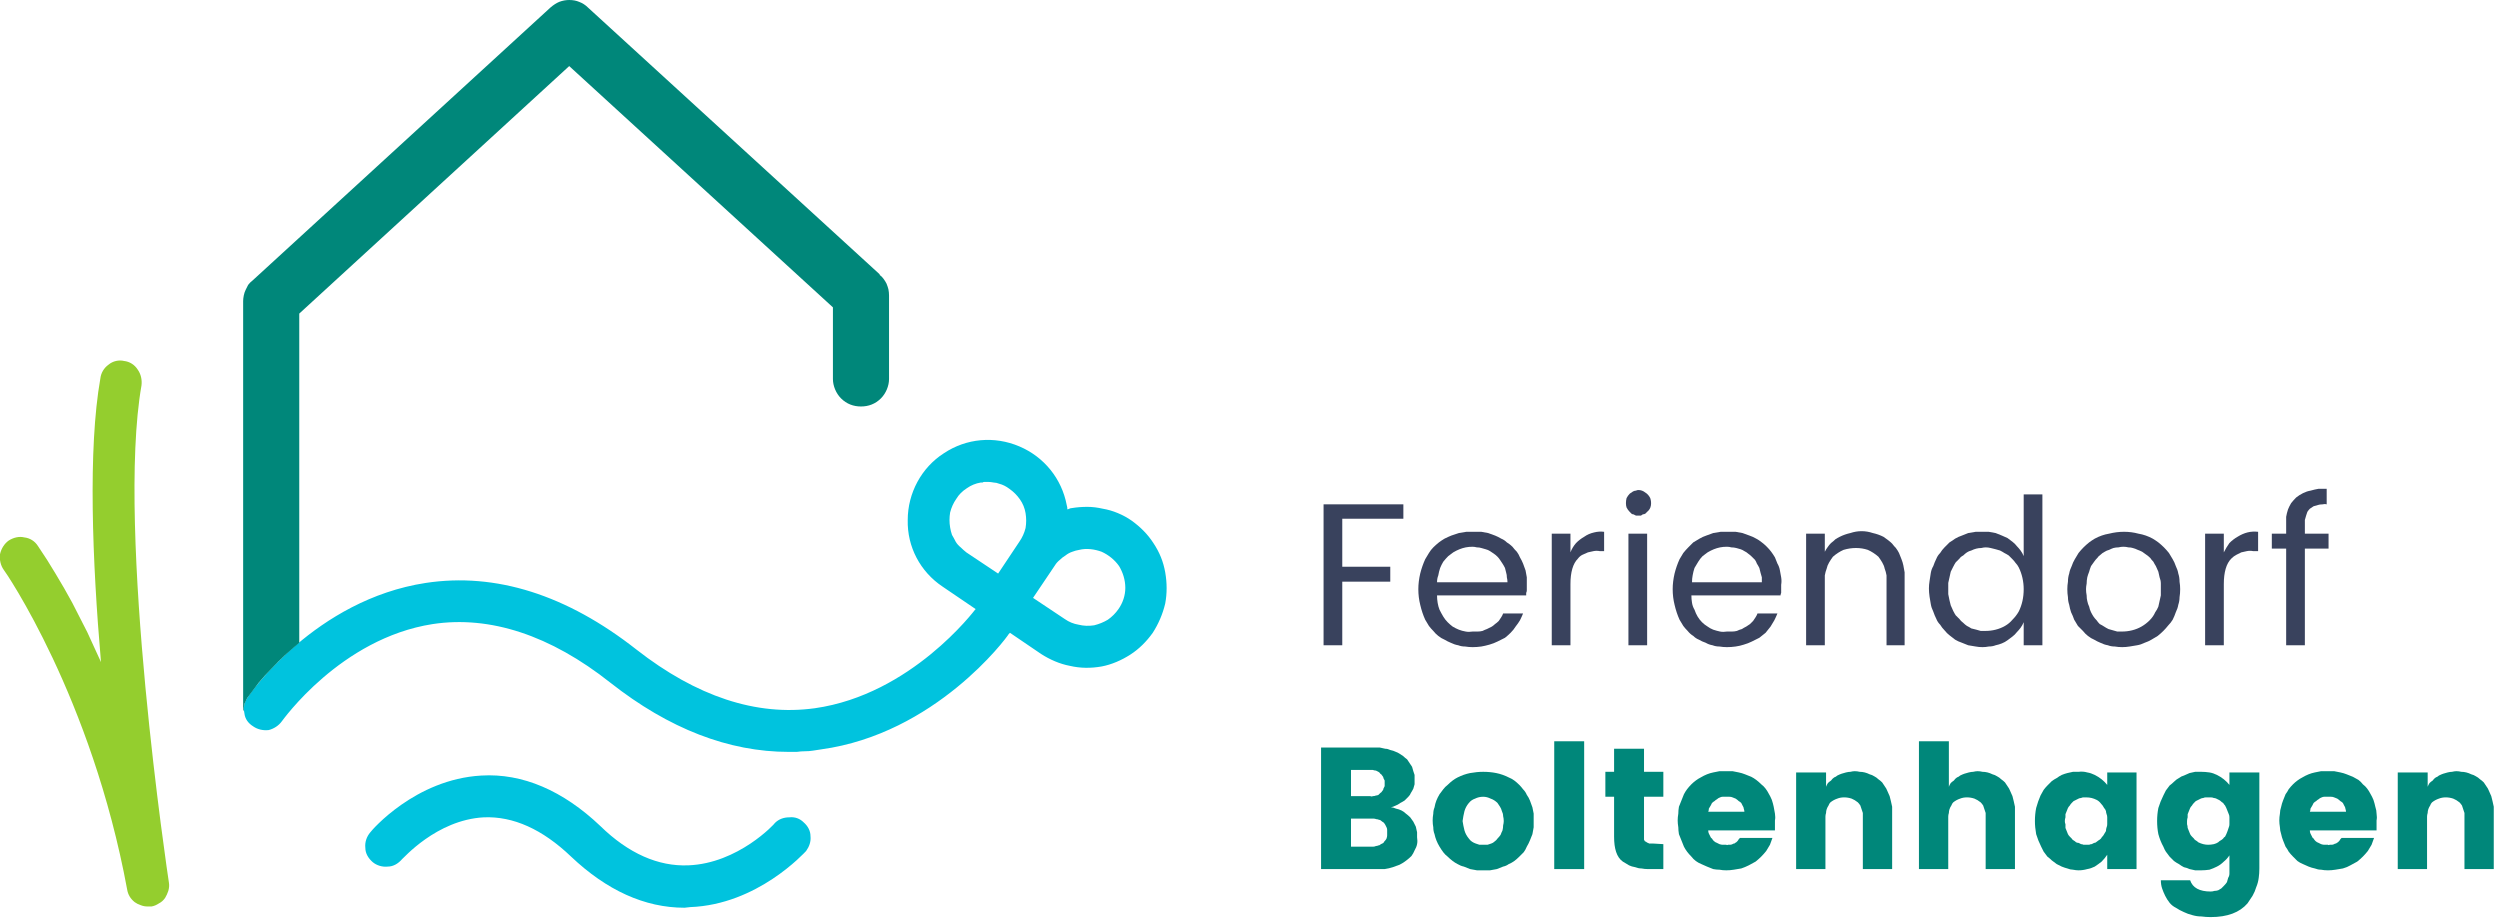 <svg version="1.2" xmlns="http://www.w3.org/2000/svg" viewBox="0 0 401 148" width="401" height="148">
	<title>feriendorf-boltenhagen-logo-quer-rgb</title>
	<style>
		.s0 { fill: #39425d } 
		.s1 { fill: #00877a } 
		.s2 { fill: #00c3de } 
		.s3 { fill: #94ce2e } 
	</style>
	<path class="s0 do-not-touch" d="m225.1 80.9v2.3h-9.8v7.7h7.7v2.4h-7.7v10.2h-3v-22.6z"/>
	<path class="s0 do-not-touch" d="m244.8 95.5h-14.3q0 0.6 0.1 1.2 0.1 0.6 0.3 1.1 0.3 0.6 0.6 1.1 0.3 0.5 0.7 0.9 0.4 0.4 0.8 0.7 0.5 0.3 1 0.5 0.5 0.2 1.1 0.3 0.5 0.1 1.1 0 0.4 0 0.8 0 0.4 0 0.8-0.1 0.4-0.2 0.7-0.3 0.4-0.2 0.8-0.4 0.3-0.2 0.5-0.4 0.3-0.2 0.6-0.5 0.2-0.3 0.4-0.6 0.2-0.3 0.3-0.6h3.2q-0.2 0.5-0.5 1.1-0.3 0.5-0.7 1-0.3 0.5-0.8 1-0.4 0.4-0.9 0.8-0.6 0.3-1.2 0.6-0.6 0.3-1.3 0.5-0.7 0.2-1.3 0.3-0.7 0.1-1.4 0.1-0.6 0-1.2-0.1-0.6 0-1.1-0.2-0.6-0.1-1.2-0.4-0.5-0.2-1-0.5-0.5-0.2-1-0.6-0.4-0.3-0.8-0.8-0.4-0.4-0.7-0.8-0.3-0.5-0.6-1-0.5-1.1-0.8-2.4-0.3-1.2-0.3-2.5 0-1.2 0.3-2.5 0.3-1.2 0.8-2.3 0.3-0.5 0.6-1 0.3-0.5 0.7-0.9 0.4-0.4 0.9-0.8 0.4-0.3 0.9-0.6 0.6-0.3 1.1-0.5 0.6-0.2 1.2-0.4 0.6-0.1 1.2-0.2 0.6 0 1.2 0 0.6 0 1.2 0 0.5 0.1 1.1 0.2 0.6 0.2 1.1 0.4 0.5 0.2 1 0.5 0.5 0.2 0.9 0.6 0.5 0.3 0.9 0.7 0.3 0.4 0.7 0.8 0.3 0.4 0.5 0.9 0.3 0.5 0.5 1 0.2 0.5 0.4 1.1 0.1 0.6 0.2 1.1 0 0.6 0 1.2 0 0.2 0 0.4 0 0.2 0 0.5 0 0.2-0.1 0.4 0 0.2 0 0.4zm-3-2.1q0-0.4-0.1-0.8 0-0.4-0.1-0.7-0.1-0.4-0.2-0.8-0.2-0.4-0.4-0.7-0.2-0.3-0.4-0.6-0.2-0.3-0.4-0.5-0.3-0.3-0.6-0.5-0.3-0.2-0.6-0.4-0.3-0.2-0.7-0.3-0.3-0.1-0.7-0.2-0.3-0.1-0.7-0.1-0.4-0.1-0.7-0.1-0.6 0-1.1 0.1-0.5 0.1-1 0.3-0.5 0.2-1 0.5-0.4 0.3-0.8 0.6-0.4 0.4-0.8 0.9-0.3 0.5-0.5 1-0.2 0.6-0.3 1.2-0.2 0.5-0.2 1.1z"/>
	<path class="s0 do-not-touch" d="m257.3 85.3v3.1h-0.7q-0.5-0.1-1 0-0.5 0.1-0.9 0.2-0.4 0.2-0.9 0.4-0.4 0.2-0.7 0.6-1.2 1.2-1.2 4.1v9.8h-3v-17.9h3v3q0.3-0.8 0.9-1.5 0.6-0.6 1.3-1 0.7-0.5 1.6-0.7 0.8-0.2 1.6-0.1z"/>
	<path class="s0 do-not-touch" d="m261.4 79.2q0.1-0.1 0.3-0.2 0.1-0.1 0.3-0.2 0.2-0.1 0.4-0.1 0.2-0.1 0.4-0.1 0.6 0 1.1 0.4 0.5 0.3 0.8 0.9 0.2 0.6 0.1 1.2-0.1 0.6-0.6 1-0.1 0.1-0.3 0.3-0.2 0.1-0.4 0.1-0.1 0.1-0.3 0.2-0.2 0-0.4 0-0.2 0-0.4 0-0.2-0.1-0.4-0.2-0.2 0-0.3-0.1-0.2-0.2-0.3-0.3-0.3-0.3-0.5-0.7-0.1-0.3-0.1-0.7 0-0.4 0.1-0.8 0.2-0.4 0.5-0.7zm2.8 6.4v17.9h-3v-17.9z"/>
	<path class="s0 do-not-touch" d="m285.6 95.5h-14.3q0 0.6 0.1 1.2 0.1 0.6 0.4 1.1 0.2 0.6 0.5 1.1 0.3 0.5 0.7 0.9 0.4 0.4 0.9 0.7 0.4 0.3 0.9 0.5 0.6 0.2 1.1 0.3 0.5 0.1 1.1 0 0.4 0 0.8 0 0.4 0 0.8-0.1 0.4-0.2 0.8-0.3 0.3-0.2 0.7-0.4 0.3-0.2 0.6-0.4 0.2-0.2 0.5-0.5 0.2-0.3 0.4-0.6 0.2-0.3 0.3-0.6h3.2q-0.2 0.5-0.5 1.1-0.3 0.5-0.6 1-0.4 0.5-0.8 1-0.5 0.4-1 0.8-0.6 0.3-1.2 0.6-0.6 0.3-1.3 0.5-0.6 0.2-1.3 0.3-0.7 0.1-1.4 0.1-0.6 0-1.2-0.1-0.6 0-1.1-0.2-0.6-0.1-1.1-0.4-0.6-0.2-1.1-0.5-0.5-0.2-0.9-0.6-0.5-0.3-0.9-0.8-0.4-0.4-0.7-0.8-0.3-0.5-0.6-1-0.5-1.1-0.8-2.4-0.3-1.2-0.3-2.5 0-1.2 0.3-2.5 0.3-1.2 0.8-2.3 0.3-0.5 0.6-1 0.4-0.5 0.8-0.9 0.4-0.4 0.8-0.8 0.5-0.3 1-0.6 0.5-0.3 1.1-0.5 0.5-0.2 1.1-0.4 0.6-0.1 1.2-0.2 0.6 0 1.2 0 0.6 0 1.2 0 0.6 0.1 1.1 0.2 0.6 0.2 1.1 0.4 0.6 0.2 1.1 0.5 0.4 0.2 0.9 0.6 0.4 0.3 0.8 0.7 0.4 0.4 0.7 0.8 0.3 0.4 0.6 0.9 0.2 0.5 0.4 1 0.3 0.5 0.4 1.1 0.1 0.6 0.2 1.1 0.1 0.6 0 1.2 0 0.2 0 0.4 0 0.2 0 0.5 0 0.2 0 0.4-0.1 0.2-0.1 0.4zm-3-2.1q0-0.4 0-0.8-0.1-0.4-0.2-0.7-0.1-0.4-0.2-0.8-0.2-0.4-0.4-0.7-0.1-0.3-0.3-0.6-0.3-0.3-0.5-0.5-0.3-0.3-0.6-0.5-0.2-0.2-0.6-0.4-0.3-0.2-0.6-0.3-0.4-0.1-0.7-0.2-0.4-0.1-0.8-0.1-0.3-0.1-0.7-0.1-0.6 0-1.1 0.1-0.5 0.1-1 0.3-0.5 0.2-1 0.5-0.4 0.3-0.8 0.6-0.4 0.4-0.7 0.9-0.3 0.5-0.6 1-0.2 0.6-0.3 1.2-0.1 0.5-0.1 1.1z"/>
	<path class="s0 do-not-touch" d="m302.1 86.1q0.4 0.3 0.7 0.5 0.4 0.3 0.7 0.6 0.3 0.4 0.6 0.7 0.3 0.4 0.5 0.8 0.2 0.5 0.4 1 0.2 0.5 0.3 1 0.1 0.6 0.2 1.1 0 0.5 0 1.1v10.6h-2.9v-10.1q0-0.6 0-1.1-0.1-0.6-0.3-1.1-0.1-0.5-0.4-1-0.3-0.5-0.6-0.9-0.8-0.7-1.7-1.1-0.9-0.3-1.9-0.3-1 0-2 0.3-0.9 0.4-1.7 1.1-0.3 0.4-0.6 0.9-0.3 0.5-0.4 1-0.2 0.5-0.3 1.1 0 0.5 0 1.1v10.1h-3v-17.9h3v2.9q0.2-0.4 0.5-0.8 0.2-0.3 0.5-0.6 0.4-0.3 0.7-0.6 0.3-0.2 0.7-0.4 0.8-0.4 1.7-0.6 0.9-0.3 1.8-0.3 0.9 0 1.8 0.3 0.9 0.2 1.7 0.6z"/>
	<path class="s0 do-not-touch" d="m322 86.3q0.4 0.3 0.8 0.6 0.4 0.3 0.7 0.7 0.3 0.3 0.6 0.7 0.3 0.4 0.5 0.9v-9.9h3v24.2h-3v-3.7q-0.2 0.5-0.5 0.9-0.3 0.4-0.6 0.7-0.3 0.4-0.7 0.7-0.4 0.3-0.8 0.6-0.4 0.3-0.9 0.5-0.5 0.2-1 0.3-0.5 0.2-1.1 0.2-0.5 0.1-1 0.1-0.6 0-1.1-0.1-0.6-0.1-1.2-0.2-0.5-0.2-1-0.4-0.6-0.2-1.1-0.5-0.4-0.3-0.9-0.7-0.4-0.3-0.8-0.8-0.4-0.4-0.7-0.9-0.4-0.4-0.6-0.9-0.3-0.6-0.5-1.2-0.3-0.6-0.4-1.2-0.1-0.6-0.2-1.2-0.1-0.7-0.1-1.3 0-0.6 0.1-1.2 0.1-0.6 0.2-1.3 0.1-0.6 0.4-1.1 0.2-0.6 0.5-1.2 0.2-0.5 0.6-0.9 0.3-0.5 0.7-0.9 0.4-0.4 0.8-0.8 0.5-0.3 0.9-0.6 0.5-0.3 1.1-0.5 0.5-0.2 1-0.4 0.6-0.1 1.2-0.2 0.5 0 1.1 0 0.5 0 1 0 0.6 0.1 1.1 0.2 0.5 0.2 1 0.4 0.5 0.2 0.9 0.4zm-6.5 2.3q-0.3 0.2-0.6 0.5-0.4 0.2-0.6 0.5-0.3 0.3-0.6 0.6-0.2 0.3-0.4 0.7-0.2 0.4-0.4 0.8-0.1 0.5-0.2 0.9-0.1 0.4-0.2 0.9 0 0.5 0 0.9 0 0.5 0 0.9 0.1 0.5 0.2 1 0.1 0.4 0.2 0.8 0.2 0.5 0.4 0.9 0.2 0.4 0.4 0.7 0.3 0.3 0.6 0.6 0.2 0.3 0.6 0.6 0.3 0.3 0.6 0.5 0.4 0.2 0.7 0.4 0.4 0.1 0.8 0.2 0.4 0.1 0.7 0.2 0.4 0 0.8 0 0.8 0 1.6-0.2 0.8-0.2 1.5-0.6 0.7-0.4 1.2-1 0.6-0.6 1-1.3 0.4-0.8 0.6-1.7 0.2-0.9 0.2-1.9 0-0.9-0.2-1.8-0.2-0.9-0.6-1.7-0.2-0.4-0.5-0.7-0.2-0.3-0.5-0.6-0.3-0.3-0.6-0.6-0.3-0.2-0.7-0.4-0.3-0.2-0.7-0.4-0.3-0.1-0.7-0.2-0.4-0.1-0.8-0.2-0.4-0.1-0.8-0.1-0.3 0-0.7 0.1-0.4 0-0.8 0.1-0.4 0.1-0.8 0.3-0.4 0.1-0.7 0.3z"/>
	<path class="s0 do-not-touch" d="m345.3 86.4q0.5 0.3 0.9 0.6 0.5 0.4 0.9 0.8 0.4 0.4 0.8 0.9 0.3 0.5 0.6 1 0.3 0.5 0.5 1.1 0.3 0.6 0.4 1.2 0.2 0.6 0.2 1.3 0.1 0.6 0.1 1.2 0 0.7-0.1 1.3 0 0.6-0.2 1.2-0.1 0.6-0.4 1.2-0.2 0.6-0.5 1.2-0.3 0.5-0.7 0.9-0.4 0.5-0.8 0.9-0.4 0.4-0.9 0.8-0.5 0.3-1 0.6-0.5 0.3-1.1 0.5-0.6 0.3-1.2 0.4-0.6 0.1-1.2 0.2-0.6 0.1-1.2 0.1-0.6 0-1.2-0.1-0.6 0-1.1-0.2-0.6-0.1-1.2-0.4-0.5-0.2-1-0.5-0.5-0.2-1-0.6-0.4-0.3-0.8-0.8-0.4-0.4-0.8-0.8-0.3-0.5-0.6-1-0.2-0.6-0.5-1.2-0.2-0.6-0.3-1.2-0.2-0.6-0.2-1.2-0.1-0.6-0.1-1.3 0-0.6 0.1-1.2 0-0.7 0.2-1.3 0.1-0.6 0.4-1.2 0.2-0.6 0.5-1.1 0.3-0.5 0.6-1 0.4-0.5 0.8-0.9 0.4-0.4 0.9-0.8 0.4-0.3 0.9-0.6 1.1-0.6 2.3-0.8 1.2-0.3 2.4-0.3 1.2 0 2.3 0.3 1.2 0.2 2.3 0.8zm-7.7 2.1q-0.4 0.2-0.7 0.5-0.3 0.2-0.5 0.5-0.3 0.3-0.5 0.6-0.3 0.4-0.5 0.7-0.2 0.5-0.3 0.9-0.2 0.5-0.3 0.9-0.1 0.5-0.1 1-0.1 0.5-0.1 0.9 0 0.5 0.1 1 0 0.5 0.1 0.9 0.1 0.5 0.3 0.9 0.1 0.5 0.3 0.9 0.2 0.4 0.4 0.7 0.2 0.3 0.5 0.6 0.2 0.3 0.5 0.6 0.4 0.2 0.7 0.4 0.3 0.2 0.7 0.4 0.3 0.1 0.7 0.2 0.4 0.1 0.7 0.2 0.4 0 0.8 0 0.8 0 1.6-0.2 0.8-0.2 1.5-0.6 0.7-0.4 1.3-1 0.6-0.6 0.9-1.3 0.3-0.4 0.5-0.9 0.1-0.4 0.2-0.9 0.1-0.4 0.2-0.9 0-0.5 0-1 0-0.4 0-0.9 0-0.5-0.2-1-0.1-0.4-0.2-0.9-0.2-0.4-0.4-0.9-0.2-0.3-0.4-0.7-0.3-0.3-0.5-0.6-0.3-0.3-0.6-0.5-0.4-0.3-0.7-0.5-0.4-0.2-0.7-0.3-0.4-0.2-0.8-0.3-0.3-0.1-0.7-0.1-0.4-0.1-0.8-0.1-0.4 0-0.8 0.1-0.4 0-0.8 0.1-0.3 0.1-0.7 0.3-0.4 0.1-0.7 0.3z"/>
	<path class="s0 do-not-touch" d="m362.2 85.3v3.1h-0.8q-0.5-0.1-1 0-0.4 0.1-0.9 0.2-0.4 0.2-0.8 0.4-0.4 0.2-0.8 0.6-1.2 1.2-1.2 4.1v9.8h-3v-17.9h3v3q0.4-0.8 0.9-1.5 0.6-0.6 1.3-1 0.8-0.5 1.6-0.7 0.8-0.2 1.7-0.1z"/>
	<path class="s0 do-not-touch" d="m373.5 88h-3.8v15.5h-3v-15.5h-2.3v-2.4h2.3v-1.5q0-0.6 0-1.2 0.1-0.6 0.3-1.2 0.2-0.5 0.5-1 0.4-0.5 0.8-0.9 0.5-0.4 1.1-0.7 0.6-0.3 1.2-0.4 0.7-0.2 1.3-0.3 0.7 0 1.3 0v2.5q-0.3-0.1-0.7 0-0.4 0-0.7 0.1-0.4 0.1-0.7 0.2-0.3 0.2-0.6 0.4-0.2 0.2-0.4 0.5-0.1 0.3-0.2 0.6-0.1 0.4-0.2 0.7 0 0.3 0 0.7v1.5h3.8z"/>
	<path class="s1 do-not-touch" d="m226.2 131.1q0.3 0.4 0.5 0.7 0.2 0.4 0.4 0.8 0.1 0.4 0.2 0.9 0 0.4 0 0.8 0.1 0.6 0 1.1-0.1 0.5-0.4 1-0.2 0.5-0.5 0.9-0.4 0.4-0.8 0.7-0.5 0.4-1.1 0.7-0.5 0.2-1.1 0.4-0.6 0.2-1.3 0.3-0.6 0-1.2 0h-9v-19.5h8.5q0.4 0 0.9 0 0.4 0.1 0.9 0.2 0.4 0 0.8 0.2 0.5 0.1 0.9 0.3 0.3 0.1 0.6 0.3 0.3 0.2 0.6 0.4 0.3 0.3 0.6 0.5 0.2 0.3 0.4 0.6 0.2 0.3 0.4 0.6 0.1 0.3 0.2 0.7 0.1 0.3 0.2 0.6 0 0.4 0 0.7 0 0.4 0 0.8-0.1 0.4-0.2 0.7-0.2 0.4-0.4 0.7-0.1 0.3-0.4 0.6-0.3 0.3-0.6 0.6-0.3 0.2-0.7 0.4-0.4 0.3-0.7 0.4-0.4 0.2-0.8 0.3 0.4 0 0.8 0.2 0.5 0.1 0.9 0.3 0.4 0.2 0.7 0.5 0.4 0.3 0.7 0.6zm-9.5-3.4h3.1q0.2 0.1 0.4 0 0.3 0 0.5-0.1 0.2 0 0.4-0.1 0.2-0.2 0.3-0.3 0.2-0.1 0.3-0.3 0.2-0.2 0.2-0.4 0.1-0.2 0.2-0.4 0-0.2 0-0.4 0-0.3 0-0.5-0.1-0.2-0.2-0.4 0-0.2-0.2-0.4-0.1-0.2-0.3-0.3-0.1-0.2-0.3-0.3-0.2-0.1-0.4-0.2-0.2 0-0.5-0.1-0.2 0-0.4 0h-3.1zm5.2 7.5q0.1-0.2 0.3-0.4 0.1-0.1 0.2-0.3 0.1-0.3 0.1-0.5 0-0.2 0-0.4 0-0.2 0-0.5 0-0.2-0.1-0.4-0.1-0.2-0.2-0.4-0.1-0.2-0.3-0.4-0.2-0.1-0.3-0.2-0.2-0.2-0.4-0.2-0.2-0.1-0.4-0.1-0.3-0.1-0.5-0.1h-3.6v4.5h3.6q0.2 0 0.4-0.1 0.2 0 0.4-0.1 0.2 0 0.4-0.2 0.2-0.1 0.4-0.2z"/>
	<path class="s1 do-not-touch" d="m242 124.7q0.5 0.2 0.9 0.5 0.4 0.3 0.8 0.7 0.3 0.3 0.6 0.7 0.4 0.4 0.6 0.9 0.3 0.4 0.5 0.9 0.2 0.5 0.4 1.1 0.1 0.5 0.2 1 0 0.6 0 1.1 0 0.6 0 1.1-0.1 0.6-0.2 1.1-0.2 0.5-0.4 1-0.2 0.5-0.5 1-0.2 0.5-0.5 0.9-0.4 0.4-0.7 0.7-0.4 0.4-0.8 0.7-0.4 0.3-0.9 0.5-0.4 0.3-0.9 0.4-0.5 0.2-1 0.4-0.6 0.1-1.1 0.2-0.5 0-1 0-0.6 0-1.1 0-0.5-0.1-1.1-0.2-0.5-0.2-1-0.4-0.5-0.1-1-0.4-0.4-0.2-0.8-0.5-0.4-0.3-0.8-0.7-0.4-0.3-0.7-0.7-0.3-0.4-0.6-0.9-0.3-0.5-0.5-1-0.2-0.5-0.3-1-0.2-0.5-0.2-1.1-0.1-0.5-0.1-1.1 0-0.5 0.1-1.1 0-0.5 0.2-1 0.1-0.6 0.3-1.1 0.2-0.5 0.5-1 0.3-0.4 0.6-0.8 0.3-0.4 0.7-0.7 0.4-0.4 0.8-0.7 0.4-0.3 0.8-0.5 1-0.5 2-0.7 1.1-0.2 2.1-0.2 1.1 0 2.1 0.2 1 0.2 2 0.7zm-6.4 4.1q-0.5 0.6-0.7 1.3-0.2 0.8-0.3 1.6 0.1 0.7 0.3 1.5 0.2 0.7 0.7 1.3 0.2 0.3 0.5 0.5 0.3 0.2 0.6 0.3 0.3 0.1 0.6 0.2 0.3 0 0.6 0 0.4 0 0.7 0 0.3-0.1 0.6-0.2 0.3-0.1 0.5-0.3 0.3-0.2 0.5-0.5 0.3-0.3 0.5-0.6 0.1-0.3 0.3-0.7 0.1-0.4 0.1-0.8 0.1-0.4 0.1-0.7 0-0.4-0.1-0.8 0-0.4-0.2-0.8-0.1-0.4-0.3-0.7-0.2-0.3-0.4-0.6-0.5-0.5-1.1-0.7-0.6-0.3-1.2-0.3-0.7 0-1.3 0.3-0.6 0.2-1 0.7z"/>
	<path class="s1 do-not-touch" d="m254.1 118.9v20.5h-4.8v-20.5z"/>
	<path class="s1 do-not-touch" d="m266.8 135.4v4h-2.5q-0.5 0-1-0.1-0.5 0-1-0.2-0.6-0.1-1-0.3-0.5-0.3-1-0.6c-1-0.7-1.4-2.1-1.4-4v-6.4h-1.4v-4h1.4v-3.7h4.8v3.7h3.1v4h-3.1v6.4q0 0.1 0 0.2 0 0.2 0 0.3 0.1 0.1 0.1 0.2 0.1 0.1 0.2 0.1 0.1 0.1 0.3 0.2 0.1 0 0.2 0.1 0.2 0 0.3 0 0.2 0 0.3 0z"/>
	<path class="s1 do-not-touch" d="m284.7 133.2h-10.7q0 0.3 0.1 0.5 0.1 0.2 0.2 0.4 0.1 0.3 0.3 0.4 0.1 0.2 0.3 0.4 0.2 0.2 0.5 0.3 0.2 0.1 0.4 0.2 0.3 0.1 0.5 0.1 0.3 0 0.6 0 0.1 0.1 0.3 0 0.2 0 0.3 0 0.2 0 0.4-0.1 0.1-0.1 0.3-0.1 0.1-0.1 0.3-0.2 0.1-0.1 0.2-0.2 0.1-0.1 0.2-0.3 0.1-0.1 0.2-0.2h5.2q-0.2 0.6-0.4 1.1-0.3 0.5-0.6 1-0.4 0.5-0.8 0.9-0.4 0.4-0.9 0.8-0.5 0.3-1.1 0.6-0.6 0.3-1.2 0.5-0.6 0.1-1.2 0.2-0.6 0.1-1.2 0.1-0.6 0-1.1-0.1-0.5 0-1-0.1-0.5-0.2-1-0.4-0.5-0.2-0.9-0.4-0.5-0.2-0.9-0.5-0.4-0.3-0.7-0.7-0.4-0.4-0.7-0.8-0.3-0.4-0.5-0.8-0.2-0.5-0.4-1-0.2-0.5-0.4-1-0.1-0.6-0.1-1.1-0.1-0.6-0.1-1.1 0-0.5 0.1-1.1 0-0.5 0.1-1.1 0.2-0.5 0.4-1 0.2-0.5 0.4-1 0.2-0.4 0.5-0.8 0.3-0.4 0.7-0.8 0.3-0.3 0.7-0.6 0.4-0.3 0.8-0.5 0.5-0.3 1-0.5 0.5-0.2 1-0.3 0.5-0.1 1-0.2 0.5 0 1 0 0.6 0 1.1 0 0.5 0.1 1 0.2 0.5 0.1 1 0.3 0.5 0.2 1 0.4 0.4 0.2 0.8 0.5 0.4 0.3 0.8 0.7 0.4 0.3 0.7 0.7 0.3 0.4 0.5 0.8 0.3 0.5 0.5 1 0.2 0.6 0.3 1.1 0.1 0.6 0.2 1.1 0.1 0.6 0 1.1 0 0.2 0 0.4 0 0.2 0 0.4 0 0.2 0 0.4 0 0.2 0 0.4zm-4.9-3q0-0.2-0.1-0.5 0-0.2-0.2-0.5-0.1-0.2-0.2-0.4-0.2-0.2-0.4-0.3-0.2-0.2-0.5-0.4-0.2-0.1-0.5-0.2-0.2-0.1-0.5-0.1-0.3 0-0.6 0-0.2 0-0.5 0-0.2 0-0.4 0.1-0.3 0.1-0.5 0.3-0.2 0.1-0.4 0.3-0.2 0.1-0.4 0.3-0.1 0.2-0.2 0.4-0.2 0.3-0.3 0.5 0 0.3-0.1 0.5z"/>
	<path class="s1 do-not-touch" d="m300.6 124.5q0.4 0.2 0.7 0.5 0.3 0.2 0.6 0.5 0.2 0.3 0.4 0.6 0.3 0.4 0.4 0.7 0.2 0.4 0.4 0.9 0.1 0.4 0.2 0.8 0.1 0.5 0.2 0.9 0 0.5 0 1v9h-4.7v-8.4q0-0.3 0-0.6-0.1-0.3-0.2-0.6-0.1-0.3-0.2-0.6-0.2-0.3-0.4-0.5-0.5-0.4-1-0.6-0.6-0.2-1.2-0.2-0.6 0-1.1 0.2-0.6 0.2-1.1 0.6-0.2 0.2-0.3 0.5-0.2 0.3-0.3 0.6-0.1 0.3-0.1 0.6-0.1 0.3-0.1 0.6v8.4h-4.7v-15.5h4.8v2.3q0.1-0.3 0.3-0.6 0.2-0.2 0.5-0.4 0.2-0.3 0.5-0.5 0.3-0.1 0.5-0.3 0.4-0.2 0.7-0.3 0.4-0.1 0.7-0.2 0.4-0.1 0.7-0.1 0.4-0.1 0.7-0.1 0.4 0 0.8 0.1 0.4 0 0.8 0.1 0.4 0.1 0.8 0.3 0.4 0.1 0.7 0.3z"/>
	<path class="s1 do-not-touch" d="m320.3 124.5q0.4 0.2 0.7 0.5 0.3 0.2 0.6 0.5 0.2 0.3 0.4 0.6 0.3 0.4 0.4 0.7 0.2 0.4 0.4 0.9 0.1 0.4 0.2 0.8 0.1 0.5 0.2 0.9 0 0.5 0 1v9h-4.7v-8.4q0-0.3 0-0.6-0.1-0.3-0.2-0.6-0.1-0.3-0.2-0.6-0.2-0.3-0.4-0.5-0.5-0.4-1-0.6-0.6-0.2-1.2-0.2-0.6 0-1.1 0.2-0.6 0.2-1.1 0.6-0.2 0.2-0.3 0.5-0.2 0.3-0.3 0.6-0.1 0.3-0.1 0.6-0.1 0.3-0.1 0.6v8.4h-4.7v-20.5h4.8v7.3q0.1-0.3 0.3-0.6 0.2-0.2 0.5-0.4 0.2-0.3 0.5-0.5 0.3-0.1 0.5-0.3 0.4-0.2 0.7-0.3 0.4-0.1 0.7-0.2 0.4-0.1 0.7-0.1 0.4-0.1 0.7-0.1 0.4 0 0.8 0.1 0.4 0 0.8 0.1 0.4 0.1 0.8 0.3 0.4 0.1 0.7 0.3z"/>
	<path class="s1 do-not-touch" d="m338 125.9v-2h4.7v15.5h-4.7v-2.3q-0.4 0.6-0.9 1.1-0.5 0.4-1.1 0.8-0.6 0.3-1.2 0.4-0.7 0.2-1.4 0.2-0.4 0-0.9-0.1-0.4 0-0.9-0.2-0.4-0.1-0.9-0.3-0.4-0.2-0.8-0.4-0.4-0.3-0.8-0.6-0.3-0.3-0.7-0.6-0.3-0.4-0.6-0.8-0.2-0.4-0.4-0.8-0.5-1-0.8-2-0.2-1.1-0.2-2.1 0-1.1 0.2-2.1 0.3-1.1 0.7-2 0.3-0.5 0.5-0.9 0.3-0.4 0.6-0.7 0.4-0.4 0.7-0.7 0.4-0.3 0.8-0.5 0.4-0.3 0.8-0.5 0.5-0.2 0.9-0.3 0.5-0.1 0.9-0.2 0.5 0 0.9 0 0.7-0.1 1.4 0.1 0.6 0.1 1.2 0.4 0.6 0.3 1.1 0.7 0.5 0.4 0.9 0.9zm-5 2.4q-0.2 0.1-0.4 0.2-0.2 0.2-0.3 0.3-0.2 0.2-0.3 0.4-0.2 0.2-0.3 0.4-0.1 0.2-0.2 0.5-0.1 0.2-0.2 0.5 0 0.3 0 0.5-0.1 0.3-0.1 0.6 0 0.3 0.1 0.5 0 0.3 0 0.6 0.1 0.2 0.2 0.5 0.1 0.2 0.2 0.5 0.1 0.2 0.3 0.4 0.1 0.1 0.3 0.3 0.1 0.2 0.3 0.3 0.2 0.1 0.4 0.3 0.2 0.1 0.4 0.1 0.2 0.1 0.4 0.2 0.2 0 0.4 0.1 0.2 0 0.4 0 0.2 0 0.5 0 0.2-0.1 0.4-0.1 0.2-0.1 0.4-0.2 0.2 0 0.3-0.1 0.3-0.2 0.4-0.3 0.2-0.1 0.4-0.3 0.1-0.2 0.3-0.4 0.1-0.1 0.2-0.3 0.2-0.3 0.3-0.5 0-0.3 0.1-0.6 0.1-0.2 0.1-0.5 0-0.3 0-0.6 0-0.2 0-0.5 0-0.3-0.1-0.5-0.1-0.3-0.1-0.5-0.1-0.3-0.3-0.5-0.2-0.4-0.5-0.7-0.3-0.4-0.7-0.6-0.4-0.2-0.8-0.3-0.4-0.1-0.9-0.1-0.2 0-0.4 0-0.2 0-0.4 0.1-0.2 0-0.4 0.1-0.2 0.1-0.4 0.2z"/>
	<path class="s1 do-not-touch" d="m357.6 125.9v-2h4.8v15.4q0 0.8-0.1 1.5-0.1 0.8-0.4 1.5-0.2 0.7-0.6 1.4-0.4 0.6-0.8 1.2-1.9 2.2-5.9 2.2-0.8 0-1.5-0.1-0.7 0-1.4-0.2-0.8-0.2-1.4-0.5-0.7-0.3-1.3-0.7-0.6-0.3-1-0.8-0.4-0.5-0.7-1.1-0.3-0.6-0.5-1.2-0.2-0.6-0.2-1.3h4.7q0.6 1.8 3.3 1.8 0.3 0 0.6-0.1 0.3 0 0.6-0.1 0.2-0.1 0.5-0.3 0.2-0.2 0.4-0.4 0.3-0.3 0.5-0.6 0.1-0.3 0.2-0.7 0.2-0.3 0.2-0.7 0-0.4 0-0.8v-2.1q-0.4 0.6-0.9 1-0.5 0.5-1.1 0.8-0.6 0.3-1.2 0.5-0.7 0.1-1.3 0.1-0.5 0-1 0-0.4-0.1-0.9-0.2-0.4-0.2-0.9-0.3-0.4-0.2-0.8-0.5-0.4-0.2-0.8-0.5-0.3-0.3-0.7-0.7-0.3-0.4-0.6-0.8-0.2-0.3-0.4-0.8-0.5-0.9-0.8-2-0.2-1-0.2-2.1 0-1.1 0.2-2.1 0.3-1 0.8-2 0.2-0.4 0.4-0.8 0.3-0.4 0.6-0.8 0.4-0.3 0.7-0.6 0.4-0.4 0.8-0.6 0.4-0.3 0.8-0.4 0.5-0.2 0.9-0.4 0.5-0.1 0.9-0.2 0.5 0 1 0 0.6 0 1.3 0.1 0.6 0.1 1.2 0.4 0.6 0.3 1.1 0.7 0.5 0.4 0.9 0.9zm-5 2.4q-0.2 0.1-0.4 0.2-0.2 0.2-0.3 0.3-0.2 0.2-0.3 0.4-0.2 0.2-0.3 0.4-0.1 0.2-0.2 0.5-0.1 0.2-0.2 0.5 0 0.3 0 0.5-0.1 0.3-0.1 0.6 0 0.3 0 0.5 0.1 0.3 0.1 0.6 0.1 0.2 0.2 0.5 0.1 0.2 0.2 0.5 0.1 0.2 0.3 0.4 0.1 0.1 0.3 0.3 0.1 0.2 0.3 0.3 0.2 0.1 0.4 0.3 0.4 0.2 0.8 0.3 0.4 0.1 0.8 0.1 0.4 0 0.9-0.1 0.4-0.1 0.7-0.3 0.2-0.2 0.4-0.3 0.2-0.1 0.4-0.3 0.1-0.2 0.3-0.3 0.1-0.2 0.2-0.4 0.1-0.3 0.2-0.5 0.1-0.3 0.2-0.6 0.1-0.2 0.1-0.5 0-0.3 0-0.5 0-0.3 0-0.6 0-0.3-0.1-0.5-0.1-0.3-0.2-0.5-0.1-0.3-0.2-0.5-0.1-0.2-0.2-0.4-0.2-0.2-0.3-0.4-0.2-0.1-0.4-0.3-0.1-0.1-0.3-0.2-0.2-0.1-0.4-0.2-0.2-0.1-0.4-0.1-0.2-0.1-0.5-0.1-0.2 0-0.4 0-0.2 0-0.4 0-0.2 0-0.4 0.1-0.2 0-0.4 0.1-0.2 0.1-0.4 0.2z"/>
	<path class="s1 do-not-touch" d="m381.2 133.2h-10.7q0 0.3 0.1 0.5 0.1 0.2 0.2 0.4 0.1 0.3 0.3 0.4 0.1 0.2 0.3 0.4 0.2 0.2 0.5 0.3 0.2 0.1 0.4 0.2 0.3 0.1 0.5 0.1 0.3 0 0.6 0 0.1 0.1 0.3 0 0.2 0 0.3 0 0.2 0 0.4-0.1 0.1-0.1 0.3-0.1 0.1-0.1 0.3-0.2 0.1-0.1 0.2-0.2 0.1-0.1 0.2-0.3 0.1-0.1 0.2-0.2h5.2q-0.2 0.6-0.4 1.1-0.3 0.5-0.6 1-0.4 0.5-0.8 0.9-0.4 0.4-0.9 0.8-0.5 0.3-1.1 0.6-0.5 0.3-1.2 0.5-0.6 0.1-1.2 0.2-0.6 0.1-1.2 0.1-0.6 0-1.1-0.1-0.5 0-1-0.2-0.5-0.1-1-0.3-0.5-0.2-0.9-0.4-0.5-0.2-0.9-0.5-0.4-0.4-0.7-0.7-0.4-0.4-0.7-0.8-0.2-0.4-0.5-0.8-0.2-0.5-0.4-1-0.2-0.5-0.3-1-0.2-0.6-0.2-1.1-0.1-0.6-0.1-1.1 0-0.5 0.1-1.1 0-0.5 0.2-1.1 0.1-0.5 0.3-1 0.2-0.5 0.4-1 0.3-0.4 0.5-0.8 0.3-0.4 0.7-0.8 0.3-0.3 0.7-0.6 0.4-0.3 0.8-0.5 0.5-0.3 1-0.5 0.5-0.2 1-0.3 0.5-0.1 1-0.2 0.5 0 1 0 0.6 0 1.1 0 0.5 0.1 1 0.2 0.5 0.1 1 0.3 0.5 0.2 1 0.4 0.4 0.2 0.9 0.5 0.4 0.3 0.7 0.7 0.4 0.3 0.7 0.7 0.3 0.4 0.5 0.8 0.3 0.5 0.5 1 0.2 0.6 0.3 1.1 0.2 0.6 0.2 1.1 0.1 0.6 0 1.1 0 0.2 0 0.4 0 0.2 0 0.4 0 0.2 0 0.4 0 0.2 0 0.4zm-4.9-3q0-0.2-0.1-0.5 0-0.2-0.2-0.5-0.1-0.2-0.2-0.4-0.2-0.2-0.4-0.3-0.2-0.2-0.5-0.4-0.2-0.1-0.5-0.2-0.2-0.1-0.5-0.1-0.3 0-0.6 0-0.2 0-0.5 0-0.2 0-0.4 0.1-0.3 0.1-0.5 0.3-0.2 0.1-0.4 0.3-0.2 0.1-0.4 0.3-0.1 0.2-0.2 0.4-0.2 0.3-0.3 0.5 0 0.3-0.1 0.5z"/>
	<path class="s1 do-not-touch" d="m397.1 124.5q0.4 0.2 0.7 0.5 0.3 0.2 0.6 0.5 0.2 0.3 0.4 0.6 0.3 0.4 0.4 0.7 0.2 0.4 0.4 0.9 0.1 0.4 0.2 0.8 0.1 0.5 0.2 0.9 0 0.5 0 1v9h-4.7v-8.4q0-0.3 0-0.6-0.1-0.3-0.2-0.6-0.1-0.3-0.2-0.6-0.2-0.3-0.4-0.5-0.5-0.4-1-0.6-0.6-0.2-1.2-0.2-0.6 0-1.1 0.2-0.6 0.2-1.1 0.6-0.2 0.2-0.3 0.5-0.2 0.3-0.3 0.6-0.1 0.3-0.1 0.6-0.1 0.3-0.1 0.6v8.4h-4.7v-15.5h4.8v2.3q0.1-0.3 0.3-0.6 0.2-0.2 0.5-0.4 0.2-0.3 0.5-0.5 0.3-0.1 0.5-0.3 0.4-0.2 0.7-0.3 0.3-0.1 0.7-0.2 0.4-0.1 0.7-0.1 0.4-0.1 0.7-0.1 0.4 0 0.8 0.1 0.4 0 0.8 0.1 0.4 0.1 0.8 0.3 0.4 0.1 0.7 0.3z"/>
	<path class="s2 do-not-touch" d="m109.8 145.6c-6.4 0-12.5-2.8-18.2-8.2-4.6-4.4-9.3-6.5-14-6.3-7.6 0.4-13 6.7-13.1 6.7-0.6 0.7-1.4 1.2-2.3 1.2-0.9 0.1-1.8-0.2-2.4-0.7-0.7-0.6-1.2-1.4-1.2-2.3-0.1-0.9 0.2-1.8 0.8-2.5 0.2-0.3 7.2-8.5 17.8-9.1 6.6-0.4 13.1 2.4 19.1 8.1 4.5 4.4 9.3 6.5 14.1 6.3 8-0.3 13.9-6.7 13.9-6.8 0.6-0.6 1.4-0.9 2.3-0.9 0.9-0.1 1.7 0.2 2.3 0.8 0.7 0.6 1.1 1.4 1.1 2.2 0.1 0.9-0.2 1.7-0.7 2.4-0.3 0.3-7.8 8.6-18.6 9z"/>
	<path class="s2 do-not-touch" d="m181.5 83.5q-1-0.7-2.2-1.2-1.2-0.5-2.4-0.7-1.3-0.3-2.5-0.3-1.3 0-2.5 0.2c-0.3 0-0.5 0.2-0.7 0.2 0-0.2 0-0.4-0.1-0.7-0.8-4.2-3.6-7.7-7.6-9.4-4-1.7-8.5-1.3-12.1 1.1-3.6 2.3-5.8 6.4-5.8 10.7-0.1 4.3 2 8.3 5.6 10.7l5.3 3.6-0.1 0.1c-0.1 0.1-10.2 13.6-25.7 15.8-9.4 1.3-19-1.9-28.6-9.4-11.2-8.8-22.6-12.4-33.8-10.7-17.7 2.7-28.2 17.7-28.6 18.4-0.5 0.7-0.7 1.6-0.5 2.5 0.1 0.9 0.6 1.6 1.4 2.1 0.7 0.5 1.6 0.7 2.5 0.6 0.8-0.2 1.6-0.7 2.1-1.4 0.1-0.1 9.4-13.3 24.2-15.6 9.2-1.4 18.9 1.8 28.5 9.4 9.4 7.4 19 11.1 28.6 11.1q0.7 0 1.3 0 0.7-0.1 1.3-0.1 0.7 0 1.3-0.1 0.6-0.1 1.3-0.2c18.3-2.5 29.7-17.8 30.1-18.5q0.1-0.1 0.2-0.2l5 3.4c1.4 0.9 3 1.6 4.6 1.9 1.7 0.4 3.4 0.4 5.1 0.1 1.6-0.3 3.2-1 4.6-1.9 1.4-0.9 2.6-2.1 3.6-3.5 0.9-1.4 1.6-3 2-4.7 0.3-1.6 0.3-3.3 0-5-0.3-1.7-0.9-3.2-1.9-4.7-0.9-1.4-2.1-2.6-3.5-3.6zm-29.1 1.1q-0.2-1.2 0-2.4 0.3-1.2 1-2.2 0.6-1 1.7-1.7 1-0.7 2.2-0.9 0.1 0 0.3 0 0.1-0.1 0.3-0.1 0.1 0 0.3 0 0.1 0 0.3 0 0.4 0 0.9 0.1 0.4 0 0.9 0.2 0.4 0.1 0.8 0.3 0.4 0.2 0.8 0.5 1 0.7 1.7 1.7 0.7 1 0.9 2.2 0.2 1.2 0 2.4-0.3 1.2-1 2.2l-3.4 5.1-5.1-3.4q-0.5-0.4-0.9-0.8-0.5-0.4-0.8-0.9-0.3-0.6-0.6-1.1-0.2-0.6-0.3-1.2zm27 13.1q-0.7 1-1.7 1.7-1 0.6-2.2 0.9-1.3 0.2-2.5-0.1-1.2-0.2-2.2-0.9l-5.1-3.4 3.5-5.2q0.3-0.5 0.8-0.9 0.4-0.4 0.9-0.7 0.5-0.4 1.1-0.6 0.5-0.2 1.1-0.3c1.2-0.3 2.5-0.1 3.6 0.3 1.1 0.5 2.1 1.3 2.8 2.3 0.6 1 1 2.2 1 3.5 0 1.2-0.4 2.4-1.1 3.4z"/>
	<path class="s3 do-not-touch" d="m23.7 145.4q-0.6 0-1.1-0.2-0.6-0.2-1-0.5-0.5-0.4-0.8-0.9-0.3-0.5-0.4-1.1c-5.7-30.9-19.6-51.1-19.8-51.3-0.5-0.7-0.7-1.6-0.6-2.5 0.2-0.9 0.7-1.7 1.4-2.2 0.8-0.5 1.7-0.7 2.5-0.5 0.9 0.1 1.7 0.6 2.2 1.4q1.5 2.2 2.8 4.4 1.4 2.3 2.7 4.7 1.2 2.3 2.4 4.7 1.1 2.4 2.2 4.8c-1.4-16.2-2.1-34.2-0.1-45.5 0.1-0.9 0.6-1.7 1.3-2.2 0.7-0.6 1.7-0.8 2.5-0.6 0.9 0.1 1.7 0.6 2.2 1.4 0.5 0.7 0.7 1.6 0.6 2.5-4.1 23.3 4.3 79.2 4.4 79.8q0.1 0.6-0.1 1.3-0.2 0.6-0.5 1.1-0.4 0.6-1 0.9-0.6 0.4-1.2 0.5-0.1 0-0.1 0-0.1 0-0.2 0-0.1 0-0.1 0-0.1 0-0.2 0z"/>
	<path class="s1 do-not-touch" d="m141.1 44l-46.8-42.8q-0.6-0.6-1.4-0.9-0.7-0.3-1.6-0.3-0.8 0-1.6 0.3-0.7 0.3-1.4 0.9l-47.8 43.8q-0.4 0.3-0.7 0.7-0.2 0.4-0.4 0.8-0.2 0.4-0.3 0.9-0.1 0.5-0.1 0.9v65q0 0.2 0 0.3 0 0.1 0 0.3 0.1 0.1 0.1 0.2 0 0.2 0 0.3 0-0.3 0-0.7 0-0.3 0.1-0.6 0-0.3 0.2-0.6 0.1-0.3 0.3-0.6 0.9-1.2 1.8-2.4 1-1.2 2.1-2.3 1-1.1 2.1-2.1 1.1-1 2.3-2v-52.8l43.3-39.7 42.3 38.7v11.5c0 1.1 0.5 2.3 1.3 3.1 0.9 0.9 2 1.3 3.2 1.3 1.2 0 2.3-0.4 3.2-1.3 0.8-0.8 1.3-2 1.3-3.1v-13.4q0-0.5-0.1-1-0.1-0.4-0.3-0.9-0.2-0.4-0.5-0.8-0.2-0.3-0.6-0.6z"/>
</svg>